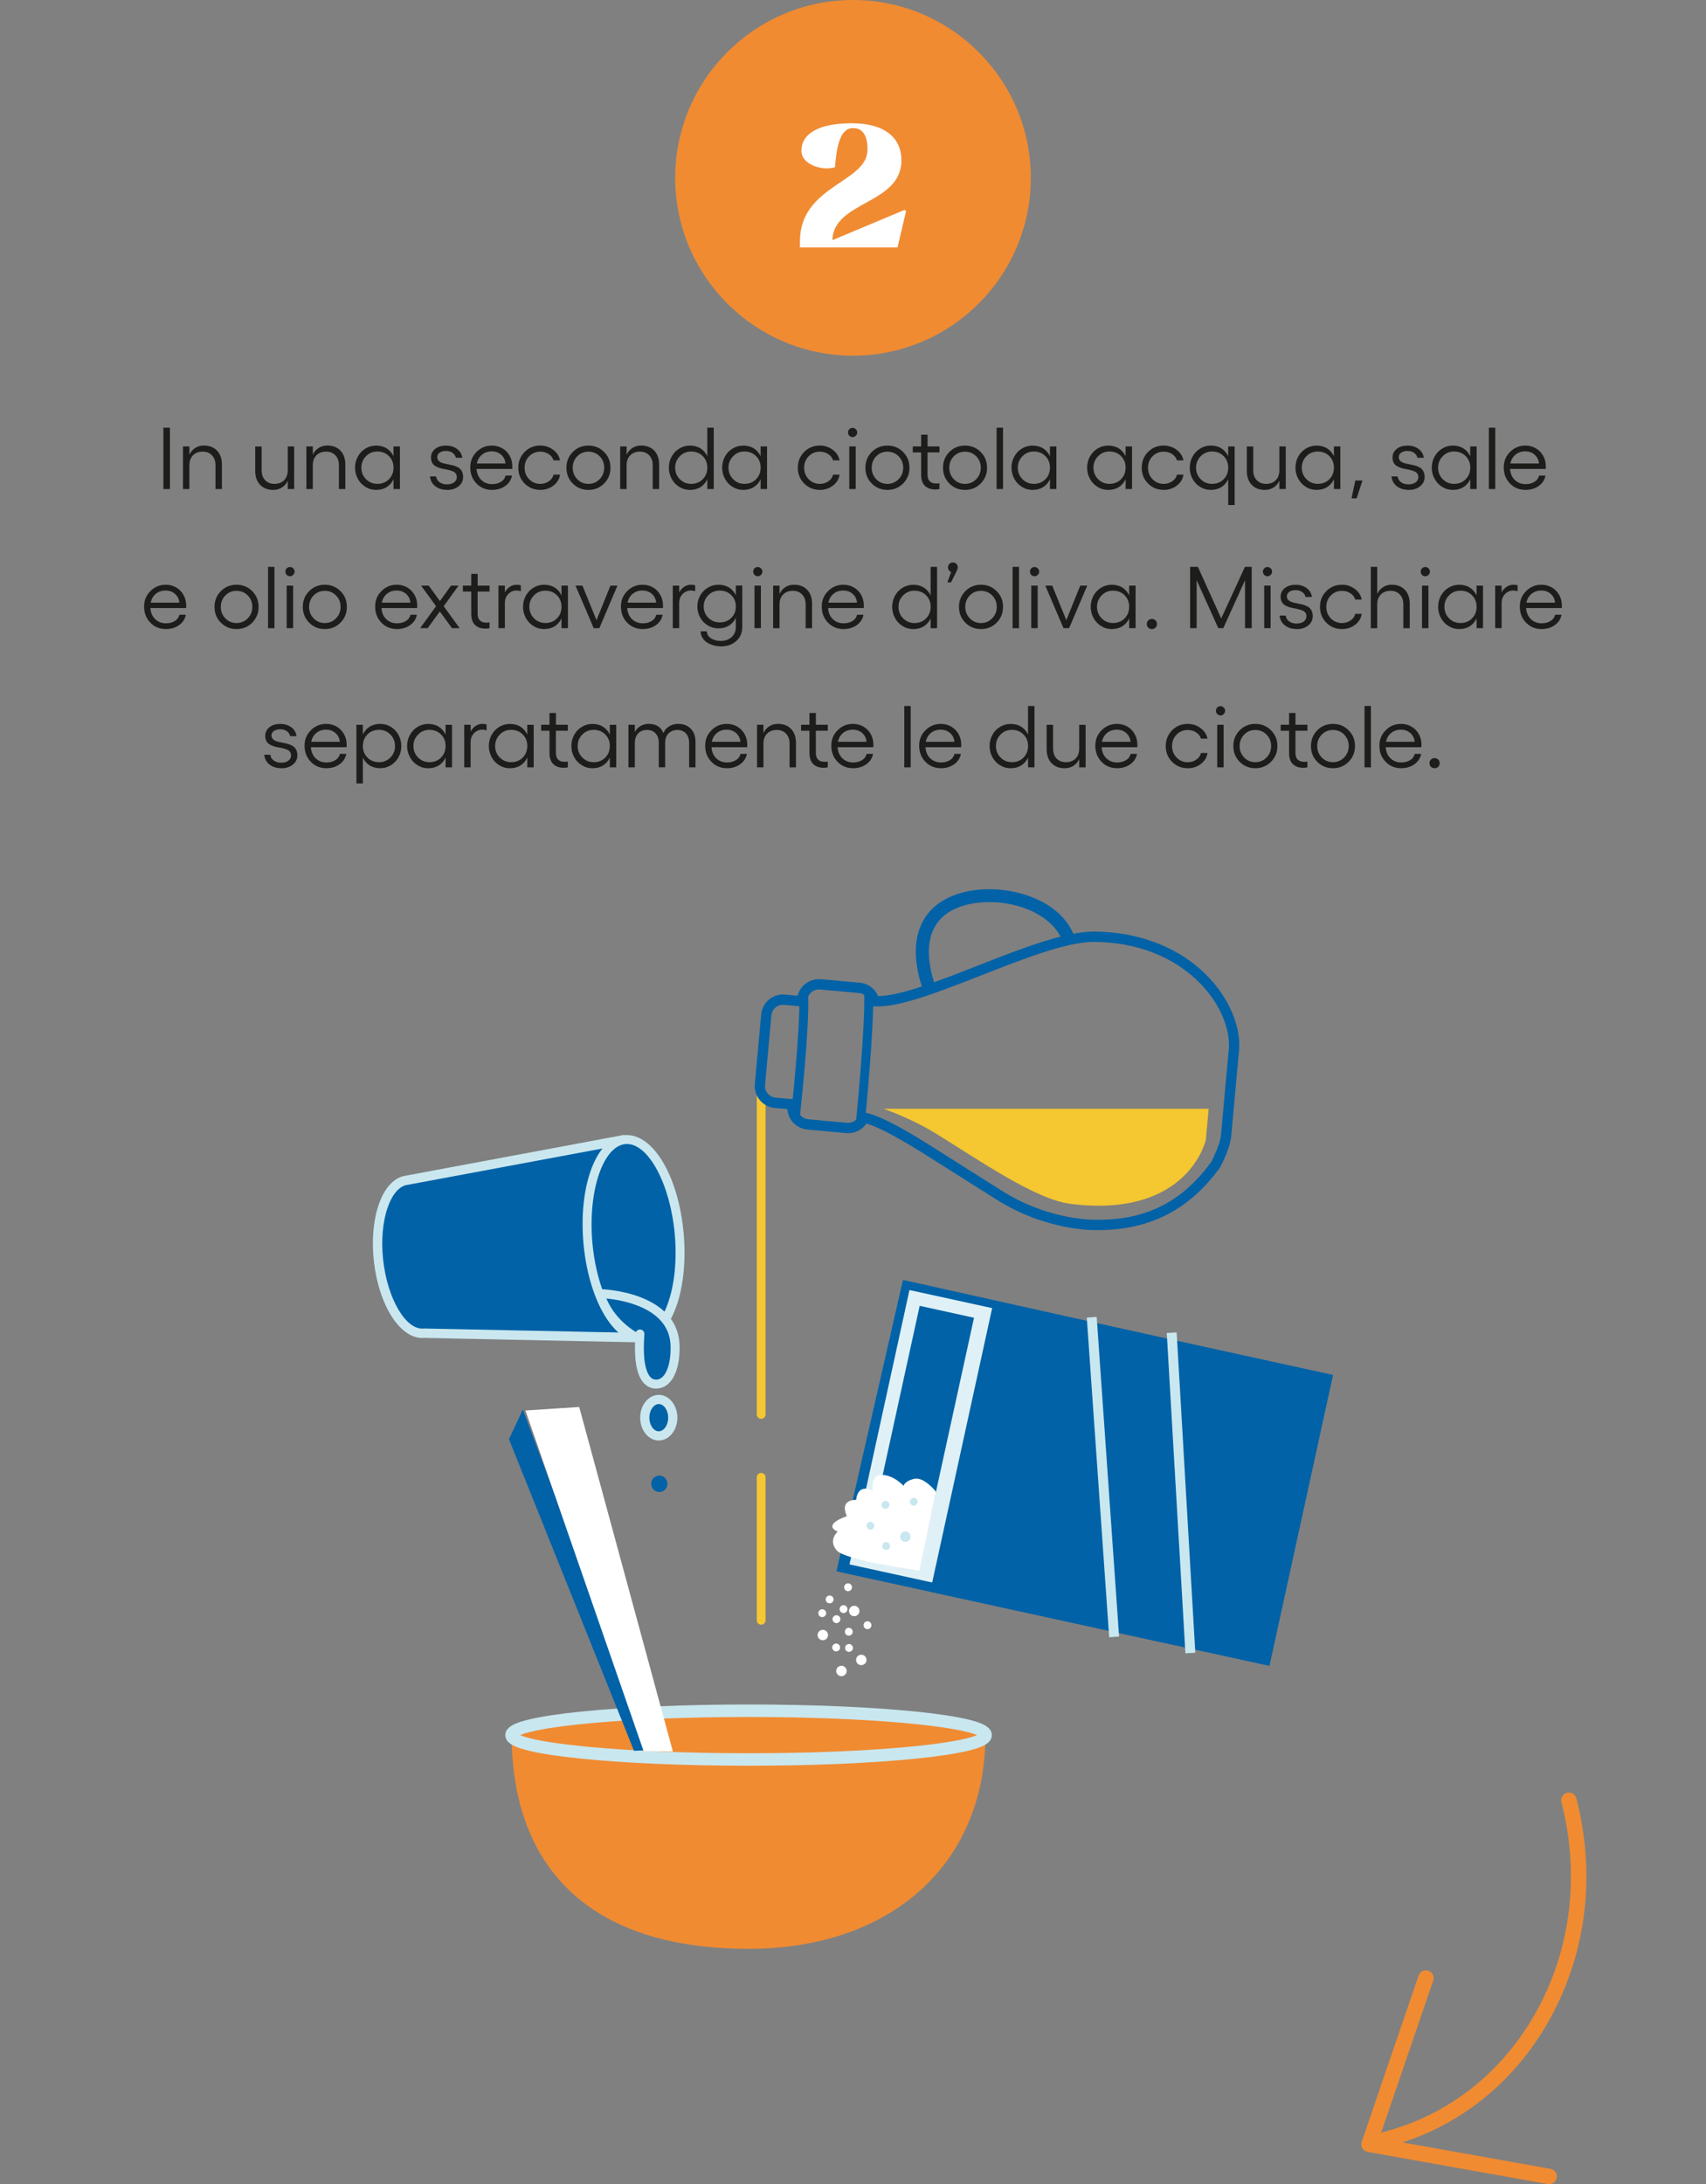 <svg xmlns="http://www.w3.org/2000/svg" xmlns:xlink="http://www.w3.org/1999/xlink" id="Livello_2" viewBox="0 0 662 847.43"><rect x="0" y="0" width="662" height="847.43" fill="#808080" stroke="none"/><defs><style>.cls-1{clip-path:url(#clippath-4);}.cls-1,.cls-2,.cls-3,.cls-4,.cls-5,.cls-6{fill:none;}.cls-2{clip-path:url(#clippath-2);}.cls-7{fill:#fff;}.cls-8{fill:#f5c730;}.cls-9{fill:#c9e7ef;}.cls-10{fill:#0162a7;}.cls-3{clip-path:url(#clippath-3);}.cls-11{fill:#f08b32;}.cls-5{clip-path:url(#clippath);}.cls-12{fill:#cae7ef;}.cls-6{clip-path:url(#clippath-1);}.cls-13{fill:#dff1f6;}.cls-14{fill:#1d1d1b;}</style><clipPath id="clippath"><rect class="cls-4" width="662" height="847.43"></rect></clipPath><clipPath id="clippath-1"><rect class="cls-4" width="662" height="847.43"></rect></clipPath><clipPath id="clippath-2"><rect class="cls-4" width="662" height="847.43"></rect></clipPath><clipPath id="clippath-3"><rect class="cls-4" width="662" height="847.43"></rect></clipPath><clipPath id="clippath-4"><rect class="cls-4" width="662" height="847.43"></rect></clipPath></defs><g id="Livello_1-2"><g class="cls-5"><path class="cls-11" d="m537.6,833.08c-1.33,0-2.55-.9-2.9-2.25-.42-1.6.55-3.24,2.15-3.66,25.53-6.6,46.77-23.52,59.82-47.63,13.08-24.19,16.36-52.71,9.22-80.31-.42-1.6.55-3.24,2.15-3.66,1.61-.42,3.24.55,3.66,2.15,7.52,29.07,4.06,59.14-9.75,84.66-13.85,25.6-36.43,43.56-63.59,50.58-.25.07-.5.1-.75.1Z"></path><path class="cls-11" d="m601.12,847.43c-.18,0-.35-.02-.53-.05l-69.88-12.47c-.86-.15-1.61-.68-2.06-1.43-.44-.75-.54-1.67-.25-2.49l22.08-64.52c.54-1.57,2.24-2.4,3.81-1.87,1.57.54,2.4,2.24,1.87,3.81l-20.95,61.21,66.44,11.86c1.63.29,2.72,1.85,2.43,3.48-.26,1.45-1.52,2.47-2.95,2.47Z"></path></g><path class="cls-14" d="m63.4,165.93h2.54v23.81h-2.54v-23.81Z"></path><path class="cls-14" d="m79.14,172.87c2.14,0,3.83.66,5.09,1.98,1.26,1.32,1.88,3.11,1.88,5.37v9.51h-2.49v-9.28c0-1.58-.46-2.85-1.37-3.8-.91-.95-2.12-1.43-3.63-1.43s-2.79.48-3.73,1.44c-.94.96-1.4,2.22-1.4,3.79v9.28h-2.49v-16.52h2.49v3.22c.53-1.13,1.28-2.01,2.26-2.63.97-.62,2.1-.94,3.39-.94Z"></path><path class="cls-14" d="m111.66,173.22h2.49v16.52h-2.49v-3.2c-.53,1.12-1.28,1.99-2.25,2.61-.97.62-2.1.93-3.4.93-2.12,0-3.82-.66-5.08-1.99s-1.89-3.11-1.89-5.35v-9.51h2.49v9.25c0,1.6.45,2.88,1.36,3.83.91.95,2.12,1.43,3.64,1.43s2.81-.48,3.74-1.43c.93-.95,1.39-2.23,1.39-3.83v-9.25Z"></path><path class="cls-14" d="m127.03,172.87c2.14,0,3.83.66,5.09,1.98,1.26,1.32,1.88,3.11,1.88,5.37v9.51h-2.49v-9.28c0-1.58-.46-2.85-1.37-3.8-.91-.95-2.12-1.43-3.63-1.43s-2.79.48-3.73,1.44c-.94.96-1.4,2.22-1.4,3.79v9.28h-2.49v-16.52h2.49v3.22c.53-1.13,1.28-2.01,2.26-2.63.97-.62,2.1-.94,3.39-.94Z"></path><path class="cls-14" d="m152.7,173.22h2.49v16.52h-2.49v-3.83c-.61,1.33-1.49,2.35-2.65,3.08-1.16.73-2.52,1.09-4.08,1.09s-2.87-.38-4.12-1.15c-1.26-.76-2.25-1.81-2.98-3.14s-1.1-2.78-1.1-4.35.37-3.02,1.1-4.33c.73-1.32,1.72-2.35,2.98-3.1,1.26-.75,2.63-1.13,4.12-1.13s2.92.36,4.08,1.09c1.16.73,2.04,1.75,2.64,3.06v-3.8Zm-6.26,14.51c1.8,0,3.3-.59,4.48-1.78,1.18-1.19,1.78-2.69,1.78-4.51s-.59-3.3-1.78-4.48c-1.18-1.18-2.68-1.78-4.48-1.78s-3.22.61-4.42,1.83c-1.2,1.22-1.8,2.7-1.8,4.43s.6,3.26,1.8,4.47c1.2,1.21,2.67,1.82,4.42,1.82Z"></path><path class="cls-14" d="m173.55,190.07c-1.86,0-3.4-.47-4.62-1.41-1.22-.94-1.91-2.21-2.08-3.82h2.37c.11.94.55,1.69,1.33,2.25.77.56,1.74.84,2.89.84s2.08-.26,2.78-.79c.7-.53,1.05-1.2,1.05-2.03,0-.55-.14-1.02-.43-1.4s-.67-.67-1.14-.85c-.47-.19-1-.36-1.6-.51-.6-.15-1.21-.28-1.84-.38s-1.25-.25-1.84-.46c-.6-.21-1.13-.46-1.6-.76-.47-.29-.85-.71-1.14-1.26s-.43-1.2-.43-1.97c0-1.36.54-2.47,1.61-3.34s2.5-1.29,4.27-1.29c1.63,0,3.03.43,4.21,1.29,1.18.86,1.86,2.01,2.05,3.44h-2.51c-.12-.77-.54-1.41-1.25-1.91s-1.57-.75-2.57-.75-1.82.22-2.45.66c-.62.44-.94,1.01-.94,1.72,0,.6.19,1.08.56,1.46.37.38.85.65,1.44.83.59.18,1.24.33,1.95.46.71.13,1.43.29,2.14.47.71.19,1.36.44,1.95.75.59.31,1.07.78,1.44,1.41.37.63.56,1.41.56,2.34,0,1.46-.58,2.66-1.75,3.61-1.17.95-2.64,1.42-4.41,1.42Z"></path><path class="cls-14" d="m198.8,180.98c0,.5-.01.81-.03.95h-13.85c.12,1.77.73,3.2,1.83,4.28,1.1,1.08,2.51,1.63,4.23,1.63,1.33,0,2.47-.3,3.43-.9.96-.6,1.55-1.41,1.77-2.42h2.49c-.32,1.67-1.2,3.02-2.62,4.03-1.43,1.02-3.14,1.53-5.13,1.53-2.4,0-4.41-.83-6.02-2.49-1.61-1.66-2.42-3.73-2.42-6.21s.81-4.39,2.44-6.03,3.61-2.47,5.96-2.47c1.47,0,2.81.35,4.02,1.04,1.21.69,2.16,1.66,2.86,2.9.7,1.24,1.05,2.63,1.05,4.17Zm-13.76-1.16h11.11c-.12-1.37-.68-2.5-1.67-3.38-.99-.88-2.22-1.32-3.69-1.32s-2.71.43-3.75,1.28c-1.04.85-1.7,1.99-1.99,3.42Z"></path><path class="cls-14" d="m209.65,190.07c-2.4,0-4.42-.83-6.07-2.48-1.64-1.65-2.46-3.69-2.46-6.12s.82-4.46,2.46-6.12c1.64-1.65,3.67-2.48,6.07-2.48,1.87,0,3.54.55,5,1.64,1.46,1.09,2.35,2.46,2.66,4.11h-2.52c-.28-.98-.9-1.8-1.86-2.43-.96-.64-2.05-.95-3.27-.95-1.72,0-3.16.6-4.33,1.79s-1.76,2.68-1.76,4.45.59,3.24,1.76,4.45c1.17,1.21,2.62,1.81,4.33,1.81,1.23,0,2.33-.33,3.31-1,.98-.66,1.58-1.52,1.82-2.57h2.52c-.25,1.73-1.12,3.14-2.58,4.25-1.47,1.11-3.16,1.66-5.07,1.66Z"></path><path class="cls-14" d="m222.26,175.36c1.64-1.65,3.67-2.48,6.07-2.48s4.43.83,6.08,2.48c1.66,1.65,2.48,3.69,2.48,6.12s-.83,4.46-2.48,6.12c-1.65,1.65-3.68,2.48-6.08,2.48s-4.42-.83-6.07-2.48c-1.64-1.65-2.46-3.69-2.46-6.12s.82-4.46,2.46-6.12Zm6.07-.12c-1.72,0-3.16.6-4.33,1.79s-1.76,2.68-1.76,4.45.59,3.24,1.76,4.45c1.17,1.21,2.62,1.81,4.33,1.81s3.17-.61,4.35-1.82,1.78-2.69,1.78-4.44-.59-3.24-1.77-4.44c-1.18-1.2-2.63-1.8-4.36-1.8Z"></path><path class="cls-14" d="m248.8,172.87c2.14,0,3.83.66,5.09,1.98,1.26,1.32,1.88,3.11,1.88,5.37v9.51h-2.49v-9.28c0-1.58-.46-2.85-1.37-3.8-.91-.95-2.12-1.43-3.63-1.43s-2.79.48-3.73,1.44c-.94.96-1.4,2.22-1.4,3.79v9.28h-2.49v-16.52h2.49v3.22c.53-1.13,1.28-2.01,2.26-2.63.97-.62,2.1-.94,3.39-.94Z"></path><path class="cls-14" d="m274.47,165.93h2.49v23.81h-2.49v-3.83c-.61,1.33-1.49,2.35-2.65,3.08-1.16.73-2.52,1.09-4.08,1.09s-2.87-.38-4.12-1.15c-1.26-.76-2.25-1.81-2.98-3.14s-1.1-2.78-1.1-4.35.37-3.02,1.1-4.33c.73-1.32,1.72-2.35,2.98-3.1,1.26-.75,2.63-1.13,4.12-1.13s2.92.36,4.08,1.09c1.16.73,2.04,1.75,2.64,3.06v-11.09Zm-6.26,21.8c1.8,0,3.3-.59,4.48-1.78,1.18-1.19,1.78-2.69,1.78-4.51s-.59-3.3-1.78-4.48c-1.18-1.18-2.68-1.78-4.48-1.78s-3.22.61-4.42,1.83c-1.2,1.22-1.8,2.7-1.8,4.43s.6,3.26,1.8,4.47c1.2,1.21,2.67,1.82,4.42,1.82Z"></path><path class="cls-14" d="m295.16,173.22h2.49v16.52h-2.49v-3.83c-.61,1.33-1.49,2.35-2.65,3.08-1.16.73-2.52,1.09-4.08,1.09s-2.87-.38-4.12-1.15c-1.26-.76-2.25-1.81-2.98-3.14s-1.1-2.78-1.1-4.35.37-3.02,1.1-4.33c.73-1.32,1.72-2.35,2.98-3.1,1.26-.75,2.63-1.13,4.12-1.13s2.92.36,4.08,1.09c1.16.73,2.04,1.75,2.64,3.06v-3.8Zm-6.26,14.51c1.8,0,3.3-.59,4.48-1.78,1.18-1.19,1.78-2.69,1.78-4.51s-.59-3.3-1.78-4.48c-1.18-1.18-2.68-1.78-4.48-1.78s-3.22.61-4.42,1.83c-1.2,1.22-1.8,2.7-1.8,4.43s.6,3.26,1.8,4.47c1.2,1.21,2.67,1.82,4.42,1.82Z"></path><path class="cls-14" d="m318.12,190.07c-2.4,0-4.42-.83-6.07-2.48-1.64-1.65-2.46-3.69-2.46-6.12s.82-4.46,2.46-6.12c1.64-1.65,3.67-2.48,6.07-2.48,1.87,0,3.54.55,5,1.64,1.46,1.09,2.35,2.46,2.66,4.11h-2.52c-.28-.98-.9-1.8-1.86-2.43-.96-.64-2.05-.95-3.27-.95-1.72,0-3.16.6-4.33,1.79s-1.76,2.68-1.76,4.45.59,3.24,1.76,4.45c1.17,1.21,2.62,1.81,4.33,1.81,1.23,0,2.33-.33,3.31-1,.98-.66,1.58-1.52,1.82-2.57h2.52c-.25,1.73-1.12,3.14-2.58,4.25-1.47,1.11-3.16,1.66-5.07,1.66Z"></path><path class="cls-14" d="m330.82,166c.48,0,.9.18,1.26.53.37.35.55.77.55,1.25s-.18.91-.55,1.27c-.37.36-.79.54-1.26.54s-.9-.18-1.25-.53c-.34-.35-.51-.78-.51-1.28s.17-.89.51-1.25c.34-.35.76-.53,1.25-.53Zm-1.26,7.22h2.49v16.52h-2.49v-16.52Z"></path><path class="cls-14" d="m338.28,175.36c1.64-1.65,3.67-2.48,6.07-2.48s4.43.83,6.08,2.48c1.66,1.65,2.48,3.69,2.48,6.12s-.83,4.46-2.48,6.12c-1.65,1.65-3.68,2.48-6.08,2.48s-4.42-.83-6.07-2.48c-1.64-1.65-2.46-3.69-2.46-6.12s.82-4.46,2.46-6.12Zm6.07-.12c-1.72,0-3.16.6-4.33,1.79s-1.76,2.68-1.76,4.45.59,3.24,1.76,4.45c1.17,1.21,2.62,1.81,4.33,1.81s3.17-.61,4.35-1.82,1.78-2.69,1.78-4.44-.59-3.24-1.77-4.44c-1.18-1.2-2.63-1.8-4.36-1.8Z"></path><path class="cls-14" d="m364.54,175.53h-4.62v8.63c0,2.29,1.16,3.44,3.47,3.44.46,0,.85-.04,1.15-.13v2.27c-.5.11-1.03.17-1.59.17-1.73,0-3.08-.48-4.05-1.44-.97-.96-1.46-2.38-1.46-4.27v-8.67h-3.25v-2.31h3.25v-4.57h2.49v4.57h4.62v2.31Z"></path><path class="cls-14" d="m368.39,175.36c1.64-1.65,3.67-2.48,6.07-2.48s4.43.83,6.08,2.48c1.66,1.65,2.48,3.69,2.48,6.12s-.83,4.46-2.48,6.12c-1.65,1.65-3.68,2.48-6.08,2.48s-4.42-.83-6.07-2.48c-1.64-1.65-2.46-3.69-2.46-6.12s.82-4.46,2.46-6.12Zm6.07-.12c-1.72,0-3.16.6-4.33,1.79s-1.76,2.68-1.76,4.45.59,3.24,1.76,4.45c1.17,1.21,2.62,1.81,4.33,1.81s3.17-.61,4.35-1.82,1.78-2.69,1.78-4.44-.59-3.24-1.77-4.44c-1.18-1.2-2.63-1.8-4.36-1.8Z"></path><path class="cls-14" d="m389.21,165.93v23.81h-2.49v-23.81h2.49Z"></path><path class="cls-14" d="m407.43,173.22h2.49v16.52h-2.49v-3.83c-.61,1.33-1.49,2.35-2.65,3.08-1.16.73-2.52,1.09-4.08,1.09s-2.87-.38-4.12-1.15c-1.26-.76-2.25-1.81-2.98-3.14s-1.1-2.78-1.1-4.35.37-3.02,1.1-4.33c.73-1.32,1.72-2.35,2.98-3.1,1.26-.75,2.63-1.13,4.12-1.13s2.92.36,4.08,1.09c1.16.73,2.04,1.75,2.64,3.06v-3.8Zm-6.26,14.51c1.8,0,3.3-.59,4.48-1.78,1.18-1.19,1.78-2.69,1.78-4.51s-.59-3.3-1.78-4.48c-1.18-1.18-2.68-1.78-4.48-1.78s-3.22.61-4.42,1.83c-1.2,1.22-1.8,2.7-1.8,4.43s.6,3.26,1.8,4.47c1.2,1.21,2.67,1.82,4.42,1.82Z"></path><path class="cls-14" d="m436.78,173.22h2.49v16.52h-2.49v-3.83c-.61,1.33-1.49,2.35-2.65,3.08-1.16.73-2.52,1.09-4.08,1.09s-2.87-.38-4.12-1.15c-1.26-.76-2.25-1.81-2.98-3.14s-1.1-2.78-1.1-4.35.37-3.02,1.1-4.33c.73-1.32,1.72-2.35,2.98-3.1,1.26-.75,2.63-1.13,4.12-1.13s2.92.36,4.08,1.09c1.16.73,2.04,1.75,2.64,3.06v-3.8Zm-6.26,14.51c1.8,0,3.3-.59,4.48-1.78,1.18-1.19,1.78-2.69,1.78-4.51s-.59-3.3-1.78-4.48c-1.18-1.18-2.68-1.78-4.48-1.78s-3.22.61-4.42,1.83c-1.2,1.22-1.8,2.7-1.8,4.43s.6,3.26,1.8,4.47c1.2,1.21,2.67,1.82,4.42,1.82Z"></path><path class="cls-14" d="m451.56,190.07c-2.4,0-4.42-.83-6.07-2.48-1.64-1.65-2.46-3.69-2.46-6.12s.82-4.46,2.46-6.12c1.64-1.65,3.67-2.48,6.07-2.48,1.87,0,3.54.55,5,1.64,1.46,1.09,2.35,2.46,2.66,4.11h-2.52c-.28-.98-.9-1.8-1.86-2.43-.96-.64-2.05-.95-3.27-.95-1.72,0-3.16.6-4.33,1.79s-1.76,2.68-1.76,4.45.59,3.24,1.76,4.45c1.17,1.21,2.62,1.81,4.33,1.81,1.23,0,2.33-.33,3.31-1,.98-.66,1.58-1.52,1.82-2.57h2.52c-.25,1.73-1.12,3.14-2.58,4.25-1.47,1.11-3.16,1.66-5.07,1.66Z"></path><path class="cls-14" d="m476.6,173.22h2.49v22.74h-2.49v-10.06c-.61,1.33-1.49,2.35-2.65,3.08-1.16.73-2.52,1.09-4.08,1.09s-2.87-.38-4.12-1.14c-1.26-.76-2.25-1.8-2.98-3.12-.73-1.32-1.1-2.77-1.1-4.34s.37-3.02,1.1-4.34c.73-1.32,1.72-2.36,2.98-3.12,1.26-.76,2.63-1.14,4.12-1.14s2.92.36,4.08,1.09c1.16.73,2.04,1.75,2.64,3.06v-3.8Zm-6.26,14.51c1.8,0,3.3-.59,4.48-1.78,1.18-1.18,1.78-2.68,1.78-4.48s-.59-3.32-1.78-4.51c-1.18-1.19-2.68-1.78-4.48-1.78s-3.22.61-4.42,1.83c-1.2,1.22-1.8,2.71-1.8,4.47s.6,3.23,1.8,4.44c1.2,1.21,2.67,1.82,4.42,1.82Z"></path><path class="cls-14" d="m496.44,173.22h2.49v16.52h-2.49v-3.2c-.53,1.12-1.28,1.99-2.25,2.61-.97.62-2.1.93-3.4.93-2.12,0-3.82-.66-5.08-1.99s-1.89-3.11-1.89-5.35v-9.51h2.49v9.25c0,1.6.45,2.88,1.36,3.83.91.95,2.12,1.43,3.64,1.43s2.81-.48,3.74-1.43c.93-.95,1.39-2.23,1.39-3.83v-9.25Z"></path><path class="cls-14" d="m517.62,173.22h2.49v16.52h-2.49v-3.83c-.61,1.33-1.49,2.35-2.65,3.08-1.16.73-2.52,1.09-4.08,1.09s-2.87-.38-4.12-1.15c-1.26-.76-2.25-1.81-2.98-3.14s-1.1-2.78-1.1-4.35.37-3.02,1.1-4.33c.73-1.32,1.72-2.35,2.98-3.1,1.26-.75,2.63-1.13,4.12-1.13s2.92.36,4.08,1.09c1.16.73,2.04,1.75,2.64,3.06v-3.8Zm-6.26,14.51c1.8,0,3.3-.59,4.48-1.78,1.18-1.19,1.78-2.69,1.78-4.51s-.59-3.3-1.78-4.48c-1.18-1.18-2.68-1.78-4.48-1.78s-3.22.61-4.42,1.83c-1.2,1.22-1.8,2.7-1.8,4.43s.6,3.26,1.8,4.47c1.2,1.21,2.67,1.82,4.42,1.82Z"></path><path class="cls-14" d="m528.7,186.44l-2.27,6.91h-1.98l1.46-6.91h2.79Z"></path><path class="cls-14" d="m546.66,190.07c-1.86,0-3.4-.47-4.62-1.41-1.22-.94-1.91-2.21-2.08-3.82h2.37c.11.94.55,1.69,1.33,2.25.77.56,1.74.84,2.89.84s2.08-.26,2.78-.79c.7-.53,1.05-1.2,1.05-2.03,0-.55-.14-1.02-.43-1.4s-.67-.67-1.14-.85c-.47-.19-1-.36-1.6-.51-.6-.15-1.21-.28-1.84-.38s-1.25-.25-1.84-.46c-.6-.21-1.13-.46-1.6-.76-.47-.29-.85-.71-1.14-1.26s-.43-1.2-.43-1.97c0-1.36.54-2.47,1.61-3.34s2.5-1.29,4.27-1.29c1.63,0,3.03.43,4.21,1.29,1.18.86,1.86,2.01,2.05,3.44h-2.51c-.12-.77-.54-1.41-1.25-1.91s-1.57-.75-2.57-.75-1.82.22-2.45.66c-.62.44-.94,1.01-.94,1.72,0,.6.19,1.08.56,1.46.37.38.85.65,1.44.83.59.18,1.24.33,1.95.46.71.13,1.43.29,2.14.47.71.19,1.36.44,1.95.75.59.31,1.07.78,1.44,1.41.37.63.56,1.41.56,2.34,0,1.46-.58,2.66-1.75,3.61-1.17.95-2.64,1.42-4.41,1.42Z"></path><path class="cls-14" d="m570.52,173.22h2.49v16.52h-2.49v-3.83c-.61,1.33-1.49,2.35-2.65,3.08-1.16.73-2.52,1.09-4.08,1.09s-2.87-.38-4.12-1.15c-1.26-.76-2.25-1.81-2.98-3.14s-1.1-2.78-1.1-4.35.37-3.02,1.1-4.33c.73-1.32,1.72-2.35,2.98-3.1,1.26-.75,2.63-1.13,4.12-1.13s2.92.36,4.08,1.09c1.16.73,2.04,1.75,2.64,3.06v-3.8Zm-6.26,14.51c1.8,0,3.3-.59,4.48-1.78,1.18-1.19,1.78-2.69,1.78-4.51s-.59-3.3-1.78-4.48c-1.18-1.18-2.68-1.78-4.48-1.78s-3.22.61-4.42,1.83c-1.2,1.22-1.8,2.7-1.8,4.43s.6,3.26,1.8,4.47c1.2,1.21,2.67,1.82,4.42,1.82Z"></path><path class="cls-14" d="m580.23,165.93v23.81h-2.49v-23.81h2.49Z"></path><path class="cls-14" d="m599.84,180.98c0,.5-.01.81-.03.95h-13.85c.12,1.77.73,3.2,1.83,4.28,1.1,1.08,2.51,1.63,4.23,1.63,1.33,0,2.47-.3,3.43-.9.96-.6,1.55-1.41,1.77-2.42h2.49c-.32,1.67-1.2,3.02-2.62,4.03-1.43,1.02-3.14,1.53-5.13,1.53-2.4,0-4.41-.83-6.02-2.49-1.61-1.66-2.42-3.73-2.42-6.21s.81-4.39,2.44-6.03,3.61-2.47,5.96-2.47c1.47,0,2.81.35,4.02,1.04,1.21.69,2.16,1.66,2.86,2.9.7,1.24,1.05,2.63,1.05,4.17Zm-13.76-1.16h11.11c-.12-1.37-.68-2.5-1.67-3.38-.99-.88-2.22-1.32-3.69-1.32s-2.71.43-3.75,1.28c-1.04.85-1.7,1.99-1.99,3.42Z"></path><path class="cls-14" d="m72.24,234.97c0,.5-.01.81-.03.95h-13.85c.12,1.77.73,3.2,1.83,4.28,1.1,1.08,2.51,1.63,4.23,1.63,1.33,0,2.47-.3,3.43-.9.96-.6,1.55-1.41,1.77-2.42h2.49c-.32,1.67-1.2,3.02-2.62,4.03-1.43,1.02-3.14,1.53-5.13,1.53-2.4,0-4.41-.83-6.02-2.49s-2.42-3.73-2.42-6.21.81-4.39,2.44-6.03,3.61-2.47,5.96-2.47c1.47,0,2.81.35,4.02,1.04,1.21.69,2.16,1.66,2.86,2.9.7,1.24,1.05,2.63,1.05,4.17Zm-13.76-1.16h11.11c-.12-1.37-.68-2.5-1.67-3.38-.99-.88-2.22-1.32-3.69-1.32s-2.71.43-3.75,1.28c-1.04.85-1.7,1.99-1.99,3.42Z"></path><path class="cls-14" d="m85.71,229.35c1.64-1.65,3.67-2.48,6.07-2.48s4.43.83,6.08,2.48c1.65,1.65,2.48,3.69,2.48,6.12s-.83,4.46-2.48,6.12-3.68,2.48-6.08,2.48-4.42-.83-6.07-2.48c-1.64-1.65-2.47-3.69-2.47-6.12s.82-4.46,2.47-6.12Zm6.07-.12c-1.72,0-3.16.6-4.33,1.79-1.17,1.2-1.76,2.68-1.76,4.45s.59,3.24,1.76,4.45c1.17,1.21,2.62,1.81,4.33,1.81s3.17-.61,4.35-1.82c1.18-1.21,1.78-2.69,1.78-4.44s-.59-3.24-1.77-4.44c-1.18-1.2-2.63-1.8-4.36-1.8Z"></path><path class="cls-14" d="m106.5,219.93v23.81h-2.49v-23.81h2.49Z"></path><path class="cls-14" d="m112.51,219.99c.48,0,.9.18,1.26.53.37.35.55.77.55,1.25s-.18.91-.55,1.27c-.37.36-.79.54-1.26.54s-.9-.18-1.25-.53c-.34-.35-.51-.78-.51-1.28s.17-.89.51-1.25c.34-.35.76-.53,1.25-.53Zm-1.26,7.22h2.49v16.52h-2.49v-16.52Z"></path><path class="cls-14" d="m119.97,229.35c1.64-1.65,3.67-2.48,6.07-2.48s4.43.83,6.08,2.48c1.66,1.65,2.48,3.69,2.48,6.12s-.83,4.46-2.48,6.12c-1.65,1.65-3.68,2.48-6.08,2.48s-4.42-.83-6.07-2.48c-1.64-1.65-2.47-3.69-2.47-6.12s.82-4.46,2.47-6.12Zm6.07-.12c-1.72,0-3.16.6-4.33,1.79-1.17,1.2-1.76,2.68-1.76,4.45s.59,3.24,1.76,4.45c1.17,1.21,2.62,1.81,4.33,1.81s3.17-.61,4.35-1.82,1.78-2.69,1.78-4.44-.59-3.24-1.77-4.44c-1.18-1.2-2.63-1.8-4.36-1.8Z"></path><path class="cls-14" d="m161.9,234.97c0,.5-.01.81-.03.95h-13.85c.12,1.77.73,3.2,1.83,4.28,1.1,1.08,2.51,1.63,4.23,1.63,1.33,0,2.47-.3,3.43-.9.96-.6,1.55-1.41,1.77-2.42h2.49c-.32,1.67-1.2,3.02-2.62,4.03-1.43,1.02-3.14,1.53-5.13,1.53-2.4,0-4.41-.83-6.02-2.49-1.61-1.66-2.42-3.73-2.42-6.21s.81-4.39,2.44-6.03,3.61-2.47,5.96-2.47c1.47,0,2.81.35,4.02,1.04,1.21.69,2.16,1.66,2.86,2.9.7,1.24,1.05,2.63,1.05,4.17Zm-13.76-1.16h11.11c-.12-1.37-.68-2.5-1.67-3.38-.99-.88-2.22-1.32-3.69-1.32s-2.71.43-3.75,1.28c-1.04.85-1.7,1.99-1.99,3.42Z"></path><path class="cls-14" d="m178.36,243.73h-2.96l-4.73-6.49-4.73,6.49h-2.92l6.19-8.53-5.81-7.99h2.96l4.35,5.98,4.32-5.98h2.92l-5.78,7.99,6.19,8.53Z"></path><path class="cls-14" d="m189.96,229.52h-4.62v8.63c0,2.29,1.16,3.44,3.47,3.44.46,0,.85-.04,1.15-.13v2.27c-.5.11-1.03.17-1.59.17-1.73,0-3.08-.48-4.05-1.44-.97-.96-1.46-2.38-1.46-4.27v-8.67h-3.25v-2.31h3.25v-4.57h2.49v4.57h4.62v2.31Z"></path><path class="cls-14" d="m200.56,226.87c.43,0,.95.07,1.54.2v2.32c-.54-.19-1.08-.28-1.61-.28-1.29,0-2.38.46-3.26,1.37-.88.91-1.32,2.07-1.32,3.46v9.79h-2.49v-16.52h2.49v2.64c.49-.93,1.13-1.66,1.94-2.19s1.71-.8,2.71-.8Z"></path><path class="cls-14" d="m217.89,227.21h2.49v16.52h-2.49v-3.83c-.61,1.33-1.49,2.35-2.65,3.08-1.16.73-2.52,1.09-4.08,1.09s-2.87-.38-4.12-1.15c-1.26-.76-2.25-1.81-2.98-3.14s-1.1-2.78-1.1-4.35.37-3.02,1.1-4.33c.73-1.32,1.72-2.35,2.98-3.1,1.26-.75,2.63-1.13,4.12-1.13s2.92.36,4.08,1.09c1.16.73,2.04,1.75,2.64,3.06v-3.8Zm-6.26,14.51c1.8,0,3.3-.59,4.48-1.78,1.18-1.19,1.78-2.69,1.78-4.51s-.59-3.3-1.78-4.48c-1.18-1.18-2.68-1.78-4.48-1.78s-3.22.61-4.42,1.83c-1.2,1.22-1.8,2.7-1.8,4.43s.6,3.26,1.8,4.47c1.2,1.21,2.67,1.82,4.42,1.82Z"></path><path class="cls-14" d="m239.6,227.21l-7.04,16.52h-2.17l-7.07-16.52h2.69l5.46,13.4,5.41-13.4h2.72Z"></path><path class="cls-14" d="m257.27,234.97c0,.5-.01.81-.03.95h-13.85c.12,1.77.73,3.2,1.83,4.28,1.1,1.08,2.51,1.63,4.23,1.63,1.33,0,2.47-.3,3.43-.9.96-.6,1.55-1.41,1.77-2.42h2.49c-.32,1.67-1.2,3.02-2.62,4.03-1.43,1.02-3.14,1.53-5.13,1.53-2.4,0-4.41-.83-6.02-2.49-1.61-1.66-2.42-3.73-2.42-6.21s.81-4.39,2.44-6.03,3.61-2.47,5.96-2.47c1.47,0,2.81.35,4.02,1.04,1.21.69,2.16,1.66,2.86,2.9.7,1.24,1.05,2.63,1.05,4.17Zm-13.76-1.16h11.11c-.12-1.37-.68-2.5-1.67-3.38-.99-.88-2.22-1.32-3.69-1.32s-2.71.43-3.75,1.28c-1.04.85-1.7,1.99-1.99,3.42Z"></path><path class="cls-14" d="m268.21,226.87c.43,0,.95.07,1.54.2v2.32c-.54-.19-1.08-.28-1.61-.28-1.29,0-2.38.46-3.26,1.37-.88.91-1.32,2.07-1.32,3.46v9.79h-2.49v-16.52h2.49v2.64c.49-.93,1.13-1.66,1.94-2.19s1.71-.8,2.71-.8Z"></path><path class="cls-14" d="m285.54,227.18h2.49v16.04c0,2.27-.77,4.09-2.31,5.48-1.54,1.38-3.51,2.08-5.93,2.08-.95,0-1.88-.12-2.77-.36-.9-.24-1.73-.58-2.5-1.04-.77-.45-1.39-1.07-1.88-1.83-.48-.77-.74-1.64-.77-2.61h2.41c.03,1.13.57,2.03,1.61,2.71s2.32,1.02,3.83,1.02c1.68,0,3.07-.5,4.17-1.49,1.1-.99,1.64-2.28,1.64-3.86v-3.64c-.61,1.31-1.49,2.32-2.65,3.04-1.16.72-2.52,1.08-4.08,1.08s-2.87-.38-4.12-1.13c-1.26-.75-2.25-1.78-2.98-3.09-.73-1.31-1.1-2.73-1.1-4.28s.37-2.96,1.1-4.25,1.72-2.32,2.98-3.06c1.26-.75,2.63-1.12,4.12-1.12s2.92.36,4.08,1.07c1.16.71,2.04,1.72,2.65,3.01v-3.77Zm-6.26,14.31c1.8,0,3.3-.58,4.48-1.75,1.18-1.17,1.78-2.65,1.78-4.44s-.59-3.24-1.78-4.41c-1.18-1.17-2.68-1.75-4.48-1.75s-3.22.6-4.42,1.78c-1.2,1.19-1.8,2.65-1.8,4.37s.6,3.2,1.8,4.4c1.2,1.2,2.67,1.79,4.42,1.79Z"></path><path class="cls-14" d="m294.03,219.99c.48,0,.9.18,1.26.53.37.35.55.77.55,1.25s-.18.91-.55,1.27c-.37.36-.79.54-1.26.54s-.9-.18-1.25-.53c-.34-.35-.51-.78-.51-1.28s.17-.89.51-1.25c.34-.35.76-.53,1.25-.53Zm-1.26,7.22h2.49v16.52h-2.49v-16.52Z"></path><path class="cls-14" d="m308.14,226.87c2.14,0,3.83.66,5.09,1.98,1.26,1.32,1.88,3.11,1.88,5.37v9.51h-2.49v-9.28c0-1.58-.46-2.85-1.37-3.8-.91-.95-2.12-1.43-3.63-1.43s-2.79.48-3.73,1.44c-.94.96-1.4,2.22-1.4,3.79v9.28h-2.49v-16.52h2.49v3.22c.53-1.13,1.28-2.01,2.26-2.63.97-.62,2.1-.94,3.39-.94Z"></path><path class="cls-14" d="m335.2,234.97c0,.5-.01.81-.03.95h-13.85c.12,1.77.73,3.2,1.83,4.28,1.1,1.08,2.51,1.63,4.23,1.63,1.33,0,2.47-.3,3.43-.9.96-.6,1.55-1.41,1.77-2.42h2.49c-.32,1.67-1.2,3.02-2.62,4.03-1.43,1.02-3.14,1.53-5.13,1.53-2.4,0-4.41-.83-6.02-2.49-1.61-1.66-2.42-3.73-2.42-6.21s.81-4.39,2.44-6.03,3.61-2.47,5.96-2.47c1.47,0,2.81.35,4.02,1.04,1.21.69,2.16,1.66,2.86,2.9.7,1.24,1.05,2.63,1.05,4.17Zm-13.76-1.16h11.11c-.12-1.37-.68-2.5-1.67-3.38-.99-.88-2.22-1.32-3.69-1.32s-2.71.43-3.75,1.28c-1.04.85-1.7,1.99-1.99,3.42Z"></path><path class="cls-14" d="m361.13,219.93h2.49v23.81h-2.49v-3.83c-.61,1.33-1.49,2.35-2.65,3.08-1.16.73-2.52,1.09-4.08,1.09s-2.87-.38-4.12-1.15c-1.26-.76-2.25-1.81-2.98-3.14s-1.1-2.78-1.1-4.35.37-3.02,1.1-4.33c.73-1.32,1.72-2.35,2.98-3.1,1.26-.75,2.63-1.13,4.12-1.13s2.92.36,4.08,1.09c1.16.73,2.04,1.75,2.64,3.06v-11.09Zm-6.26,21.8c1.8,0,3.3-.59,4.48-1.78,1.18-1.19,1.78-2.69,1.78-4.51s-.59-3.3-1.78-4.48c-1.18-1.18-2.68-1.78-4.48-1.78s-3.22.61-4.42,1.83c-1.2,1.22-1.8,2.7-1.8,4.43s.6,3.26,1.8,4.47c1.2,1.21,2.67,1.82,4.42,1.82Z"></path><path class="cls-14" d="m371.66,220.14c0,.32-.16.83-.48,1.53l-2.14,4.28h-1.43l1.49-4.02c-.38-.13-.68-.36-.9-.68-.23-.32-.34-.69-.34-1.11,0-.54.18-1,.55-1.36s.81-.55,1.34-.55,1,.18,1.36.55.55.82.55,1.36Z"></path><path class="cls-14" d="m374.59,229.35c1.64-1.65,3.67-2.48,6.07-2.48s4.43.83,6.08,2.48c1.66,1.65,2.48,3.69,2.48,6.12s-.83,4.46-2.48,6.12c-1.65,1.65-3.68,2.48-6.08,2.48s-4.42-.83-6.07-2.48c-1.64-1.65-2.46-3.69-2.46-6.12s.82-4.46,2.46-6.12Zm6.07-.12c-1.72,0-3.16.6-4.33,1.79s-1.76,2.68-1.76,4.45.59,3.24,1.76,4.45c1.17,1.21,2.62,1.81,4.33,1.81s3.17-.61,4.35-1.82,1.78-2.69,1.78-4.44-.59-3.24-1.77-4.44c-1.18-1.2-2.63-1.8-4.36-1.8Z"></path><path class="cls-14" d="m395.42,219.93v23.81h-2.49v-23.81h2.49Z"></path><path class="cls-14" d="m401.43,219.99c.48,0,.9.18,1.26.53.37.35.55.77.55,1.25s-.18.91-.55,1.27c-.37.36-.79.54-1.26.54s-.9-.18-1.25-.53c-.34-.35-.51-.78-.51-1.28s.17-.89.51-1.25c.34-.35.76-.53,1.25-.53Zm-1.26,7.22h2.49v16.52h-2.49v-16.52Z"></path><path class="cls-14" d="m421.9,227.21l-7.04,16.52h-2.17l-7.07-16.52h2.69l5.46,13.4,5.41-13.4h2.72Z"></path><path class="cls-14" d="m438.17,227.21h2.49v16.52h-2.49v-3.83c-.61,1.33-1.49,2.35-2.65,3.08-1.16.73-2.52,1.09-4.08,1.09s-2.87-.38-4.12-1.15c-1.26-.76-2.25-1.81-2.98-3.14s-1.1-2.78-1.1-4.35.37-3.02,1.1-4.33c.73-1.32,1.72-2.35,2.98-3.1,1.26-.75,2.63-1.13,4.12-1.13s2.92.36,4.08,1.09c1.16.73,2.04,1.75,2.64,3.06v-3.8Zm-6.26,14.51c1.8,0,3.3-.59,4.48-1.78,1.18-1.19,1.78-2.69,1.78-4.51s-.59-3.3-1.78-4.48c-1.18-1.18-2.68-1.78-4.48-1.78s-3.22.61-4.42,1.83c-1.2,1.22-1.8,2.7-1.8,4.43s.6,3.26,1.8,4.47c1.2,1.21,2.67,1.82,4.42,1.82Z"></path><path class="cls-14" d="m446.97,244.07c-.56,0-1.04-.19-1.41-.56s-.56-.84-.56-1.4.19-1.02.56-1.4.85-.57,1.41-.57,1.05.19,1.43.57.56.85.56,1.4-.19,1.03-.56,1.4-.85.56-1.43.56Z"></path><path class="cls-14" d="m461.81,243.73v-23.81h3.02l9.05,20.04,9.21-20.04h2.62v23.81h-2.59v-18.63l-8.43,18.63h-1.94l-8.4-18.63v18.63h-2.54Z"></path><path class="cls-14" d="m491.82,219.99c.48,0,.9.18,1.26.53.37.35.55.77.55,1.25s-.18.91-.55,1.27c-.37.36-.79.54-1.26.54s-.9-.18-1.25-.53c-.34-.35-.51-.78-.51-1.28s.17-.89.51-1.25c.34-.35.76-.53,1.25-.53Zm-1.26,7.22h2.49v16.52h-2.49v-16.52Z"></path><path class="cls-14" d="m503.24,244.07c-1.86,0-3.4-.47-4.62-1.41-1.22-.94-1.91-2.21-2.08-3.82h2.37c.11.94.55,1.69,1.33,2.25.77.56,1.74.84,2.89.84s2.08-.26,2.78-.79c.7-.53,1.05-1.2,1.05-2.03,0-.55-.14-1.02-.43-1.4s-.67-.67-1.14-.85c-.47-.19-1-.36-1.6-.51-.6-.15-1.21-.28-1.84-.38s-1.25-.25-1.84-.46c-.6-.21-1.13-.46-1.6-.76-.47-.29-.85-.71-1.14-1.26s-.43-1.2-.43-1.97c0-1.36.54-2.47,1.61-3.34s2.5-1.29,4.27-1.29c1.63,0,3.03.43,4.21,1.29,1.18.86,1.86,2.01,2.05,3.44h-2.51c-.12-.77-.54-1.41-1.25-1.91s-1.57-.75-2.57-.75-1.82.22-2.45.66c-.62.44-.94,1.01-.94,1.72,0,.6.19,1.08.56,1.46.37.38.85.65,1.44.83.59.18,1.24.33,1.95.46.71.13,1.43.29,2.14.47.71.19,1.36.44,1.95.75.59.31,1.07.78,1.44,1.41.37.63.56,1.41.56,2.34,0,1.46-.58,2.66-1.75,3.61-1.17.95-2.64,1.42-4.41,1.42Z"></path><path class="cls-14" d="m520.74,244.07c-2.4,0-4.42-.83-6.07-2.48-1.64-1.65-2.46-3.69-2.46-6.12s.82-4.46,2.46-6.12c1.64-1.65,3.67-2.48,6.07-2.48,1.87,0,3.54.55,5,1.64,1.46,1.09,2.35,2.46,2.66,4.11h-2.52c-.28-.98-.9-1.8-1.86-2.43-.96-.64-2.05-.95-3.27-.95-1.72,0-3.16.6-4.33,1.79s-1.76,2.68-1.76,4.45.59,3.24,1.76,4.45c1.17,1.21,2.62,1.81,4.33,1.81,1.23,0,2.33-.33,3.31-1,.98-.66,1.58-1.52,1.82-2.57h2.52c-.25,1.73-1.12,3.14-2.58,4.25-1.47,1.11-3.16,1.66-5.07,1.66Z"></path><path class="cls-14" d="m540.07,226.87c2.14,0,3.83.66,5.09,1.98,1.26,1.32,1.88,3.11,1.88,5.37v9.51h-2.49v-9.28c0-1.58-.46-2.85-1.37-3.8-.91-.95-2.12-1.43-3.63-1.43s-2.79.48-3.73,1.44c-.94.96-1.4,2.22-1.4,3.79v9.28h-2.49v-23.81h2.49v10.51c.53-1.13,1.28-2.01,2.26-2.63.97-.62,2.1-.94,3.39-.94Z"></path><path class="cls-14" d="m553.06,219.99c.48,0,.9.18,1.26.53.37.35.55.77.55,1.25s-.18.91-.55,1.27c-.37.36-.79.54-1.26.54s-.9-.18-1.25-.53c-.34-.35-.51-.78-.51-1.28s.17-.89.51-1.25c.34-.35.76-.53,1.25-.53Zm-1.26,7.22h2.49v16.52h-2.49v-16.52Z"></path><path class="cls-14" d="m572.98,227.21h2.49v16.52h-2.49v-3.83c-.61,1.33-1.49,2.35-2.65,3.08-1.16.73-2.52,1.09-4.08,1.09s-2.87-.38-4.12-1.15c-1.26-.76-2.25-1.81-2.98-3.14s-1.1-2.78-1.1-4.35.37-3.02,1.1-4.33c.73-1.32,1.72-2.35,2.98-3.1,1.26-.75,2.63-1.13,4.12-1.13s2.92.36,4.08,1.09c1.16.73,2.04,1.75,2.64,3.06v-3.8Zm-6.26,14.51c1.8,0,3.3-.59,4.48-1.78,1.18-1.19,1.78-2.69,1.78-4.51s-.59-3.3-1.78-4.48c-1.18-1.18-2.68-1.78-4.48-1.78s-3.22.61-4.42,1.83c-1.2,1.22-1.8,2.7-1.8,4.43s.6,3.26,1.8,4.47c1.2,1.21,2.67,1.82,4.42,1.82Z"></path><path class="cls-14" d="m587.34,226.87c.43,0,.95.07,1.54.2v2.32c-.54-.19-1.08-.28-1.61-.28-1.29,0-2.38.46-3.26,1.37-.88.91-1.32,2.07-1.32,3.46v9.79h-2.49v-16.52h2.49v2.64c.49-.93,1.13-1.66,1.94-2.19s1.71-.8,2.71-.8Z"></path><path class="cls-14" d="m606.07,234.97c0,.5-.01.81-.03.95h-13.85c.12,1.77.73,3.2,1.83,4.28,1.1,1.08,2.51,1.63,4.23,1.63,1.33,0,2.47-.3,3.43-.9.96-.6,1.55-1.41,1.77-2.42h2.49c-.32,1.67-1.2,3.02-2.62,4.03-1.43,1.02-3.14,1.53-5.13,1.53-2.4,0-4.41-.83-6.02-2.49-1.61-1.66-2.42-3.73-2.42-6.21s.81-4.39,2.44-6.03,3.61-2.47,5.96-2.47c1.47,0,2.81.35,4.02,1.04,1.21.69,2.16,1.66,2.86,2.9.7,1.24,1.05,2.63,1.05,4.17Zm-13.76-1.16h11.11c-.12-1.37-.68-2.5-1.67-3.38-.99-.88-2.22-1.32-3.69-1.32s-2.71.43-3.75,1.28c-1.04.85-1.7,1.99-1.99,3.42Z"></path><path class="cls-14" d="m109.23,298.06c-1.86,0-3.4-.47-4.62-1.41-1.22-.94-1.91-2.21-2.08-3.82h2.37c.11.94.55,1.69,1.33,2.25.77.56,1.74.84,2.89.84s2.08-.26,2.78-.79c.7-.53,1.05-1.2,1.05-2.03,0-.55-.14-1.02-.43-1.4-.29-.38-.67-.67-1.14-.85-.47-.19-1-.36-1.6-.51-.6-.15-1.21-.28-1.84-.38s-1.25-.25-1.84-.46c-.6-.21-1.13-.46-1.6-.76-.47-.29-.85-.71-1.14-1.26-.29-.55-.43-1.2-.43-1.97,0-1.36.54-2.47,1.61-3.34,1.07-.86,2.5-1.29,4.27-1.29,1.63,0,3.03.43,4.21,1.29,1.18.86,1.86,2.01,2.05,3.44h-2.51c-.12-.77-.54-1.41-1.25-1.91-.71-.5-1.57-.75-2.57-.75s-1.82.22-2.45.66c-.63.44-.94,1.01-.94,1.72,0,.6.19,1.08.56,1.46.37.38.85.65,1.44.83.59.18,1.24.33,1.95.46.71.13,1.43.29,2.14.47.71.19,1.36.44,1.95.75.59.31,1.06.78,1.44,1.41.37.63.56,1.41.56,2.34,0,1.46-.58,2.66-1.75,3.61-1.17.95-2.64,1.42-4.41,1.42Z"></path><path class="cls-14" d="m134.51,288.96c0,.5-.01.81-.03.95h-13.85c.12,1.77.73,3.2,1.83,4.28,1.1,1.08,2.51,1.63,4.23,1.63,1.33,0,2.47-.3,3.43-.9.96-.6,1.55-1.41,1.77-2.42h2.49c-.32,1.67-1.2,3.02-2.62,4.03-1.43,1.02-3.14,1.53-5.13,1.53-2.4,0-4.41-.83-6.02-2.49s-2.42-3.73-2.42-6.21.81-4.39,2.44-6.03,3.61-2.47,5.96-2.47c1.47,0,2.81.35,4.02,1.04,1.21.69,2.16,1.66,2.86,2.9.7,1.24,1.05,2.63,1.05,4.17Zm-13.76-1.16h11.11c-.12-1.37-.68-2.5-1.67-3.38-.99-.88-2.22-1.32-3.69-1.32s-2.71.43-3.75,1.28c-1.04.85-1.7,1.99-1.99,3.42Z"></path><path class="cls-14" d="m147.53,280.86c1.49,0,2.87.38,4.12,1.14,1.26.76,2.25,1.8,2.98,3.12.73,1.32,1.1,2.77,1.1,4.34s-.37,3.02-1.1,4.34c-.73,1.32-1.72,2.36-2.98,3.12-1.26.76-2.63,1.14-4.12,1.14s-2.92-.36-4.08-1.09c-1.16-.72-2.04-1.75-2.65-3.08v10.06h-2.49v-22.74h2.49v3.8c.6-1.32,1.48-2.34,2.64-3.06,1.16-.72,2.52-1.09,4.08-1.09Zm-.46,14.86c1.75,0,3.22-.6,4.42-1.81,1.2-1.21,1.79-2.69,1.79-4.45s-.6-3.25-1.79-4.47c-1.2-1.22-2.67-1.83-4.42-1.83s-3.3.6-4.48,1.78c-1.18,1.19-1.78,2.69-1.78,4.51s.59,3.3,1.78,4.48c1.18,1.18,2.68,1.78,4.48,1.78Z"></path><path class="cls-14" d="m172.91,281.21h2.49v16.52h-2.49v-3.83c-.61,1.33-1.49,2.35-2.65,3.08-1.16.73-2.52,1.09-4.08,1.09s-2.87-.38-4.12-1.15c-1.26-.76-2.25-1.81-2.98-3.14s-1.1-2.78-1.1-4.35.37-3.02,1.1-4.33c.73-1.32,1.72-2.35,2.98-3.1,1.26-.75,2.63-1.13,4.12-1.13s2.92.36,4.08,1.09c1.16.73,2.04,1.75,2.64,3.06v-3.8Zm-6.26,14.51c1.8,0,3.3-.59,4.48-1.78,1.18-1.19,1.78-2.69,1.78-4.51s-.59-3.3-1.78-4.48c-1.18-1.18-2.68-1.78-4.48-1.78s-3.22.61-4.42,1.83c-1.2,1.22-1.8,2.7-1.8,4.43s.6,3.26,1.8,4.47c1.2,1.21,2.67,1.82,4.42,1.82Z"></path><path class="cls-14" d="m187.28,280.86c.43,0,.95.07,1.54.2v2.32c-.54-.19-1.08-.28-1.61-.28-1.29,0-2.38.46-3.26,1.37-.88.91-1.32,2.07-1.32,3.46v9.79h-2.49v-16.52h2.49v2.64c.49-.93,1.13-1.66,1.94-2.19s1.71-.8,2.71-.8Z"></path><path class="cls-14" d="m204.61,281.21h2.49v16.52h-2.49v-3.83c-.61,1.33-1.49,2.35-2.65,3.08-1.16.73-2.52,1.09-4.08,1.09s-2.87-.38-4.12-1.15c-1.26-.76-2.25-1.81-2.98-3.14s-1.1-2.78-1.1-4.35.37-3.02,1.1-4.33c.73-1.32,1.72-2.35,2.98-3.1,1.26-.75,2.63-1.13,4.12-1.13s2.92.36,4.08,1.09c1.16.73,2.04,1.75,2.64,3.06v-3.8Zm-6.26,14.51c1.8,0,3.3-.59,4.48-1.78,1.18-1.19,1.78-2.69,1.78-4.51s-.59-3.3-1.78-4.48c-1.18-1.18-2.68-1.78-4.48-1.78s-3.22.61-4.42,1.83c-1.2,1.22-1.8,2.7-1.8,4.43s.6,3.26,1.8,4.47c1.2,1.21,2.67,1.82,4.42,1.82Z"></path><path class="cls-14" d="m220.33,283.51h-4.62v8.63c0,2.29,1.16,3.44,3.47,3.44.46,0,.85-.04,1.15-.13v2.27c-.5.11-1.03.17-1.59.17-1.73,0-3.08-.48-4.05-1.44-.97-.96-1.46-2.38-1.46-4.27v-8.67h-3.25v-2.31h3.25v-4.57h2.49v4.57h4.62v2.31Z"></path><path class="cls-14" d="m236.64,281.21h2.49v16.52h-2.49v-3.83c-.61,1.33-1.49,2.35-2.65,3.08-1.16.73-2.52,1.09-4.08,1.09s-2.87-.38-4.12-1.15c-1.26-.76-2.25-1.81-2.98-3.14s-1.1-2.78-1.1-4.35.37-3.02,1.1-4.33c.73-1.32,1.72-2.35,2.98-3.1,1.26-.75,2.63-1.13,4.12-1.13s2.92.36,4.08,1.09c1.16.73,2.04,1.75,2.64,3.06v-3.8Zm-6.26,14.51c1.8,0,3.3-.59,4.48-1.78,1.18-1.19,1.78-2.69,1.78-4.51s-.59-3.3-1.78-4.48c-1.18-1.18-2.68-1.78-4.48-1.78s-3.22.61-4.42,1.83c-1.2,1.22-1.8,2.7-1.8,4.43s.6,3.26,1.8,4.47c1.2,1.21,2.67,1.82,4.42,1.82Z"></path><path class="cls-14" d="m263.15,280.86c2.06,0,3.69.62,4.91,1.87,1.21,1.25,1.82,2.95,1.82,5.1v9.89h-2.47v-9.45c0-1.58-.41-2.82-1.24-3.72-.82-.9-1.96-1.34-3.39-1.34-.59,0-1.15.09-1.68.28-.53.19-1.03.48-1.49.86-.46.39-.83.92-1.1,1.59-.27.68-.41,1.45-.41,2.32v9.45h-2.47v-9.45c0-1.58-.41-2.82-1.24-3.72-.83-.9-1.96-1.34-3.4-1.34-.58,0-1.13.09-1.65.27-.53.18-1.02.46-1.48.85-.46.38-.83.91-1.1,1.59-.28.68-.42,1.46-.42,2.36v9.45h-2.49v-16.52h2.49v2.86c.54-1.08,1.3-1.89,2.27-2.42.97-.53,2.01-.79,3.12-.79,2.84,0,4.74,1.19,5.69,3.57.46-1.13,1.22-2.01,2.26-2.63,1.04-.62,2.19-.94,3.45-.94Z"></path><path class="cls-14" d="m289.96,288.96c0,.5-.01.81-.03.95h-13.85c.12,1.77.73,3.2,1.83,4.28,1.1,1.08,2.51,1.63,4.23,1.63,1.33,0,2.47-.3,3.43-.9.96-.6,1.55-1.41,1.77-2.42h2.49c-.32,1.67-1.2,3.02-2.62,4.03-1.43,1.02-3.14,1.53-5.13,1.53-2.4,0-4.41-.83-6.02-2.49-1.61-1.66-2.42-3.73-2.42-6.21s.81-4.39,2.44-6.03,3.61-2.47,5.96-2.47c1.47,0,2.81.35,4.02,1.04,1.21.69,2.16,1.66,2.86,2.9.7,1.24,1.05,2.63,1.05,4.17Zm-13.76-1.16h11.11c-.12-1.37-.68-2.5-1.67-3.38-.99-.88-2.22-1.32-3.69-1.32s-2.71.43-3.75,1.28c-1.04.85-1.7,1.99-1.99,3.42Z"></path><path class="cls-14" d="m301.9,280.86c2.14,0,3.83.66,5.09,1.98,1.26,1.32,1.88,3.11,1.88,5.37v9.51h-2.49v-9.28c0-1.58-.46-2.85-1.37-3.8-.91-.95-2.12-1.43-3.63-1.43s-2.79.48-3.73,1.44c-.94.96-1.4,2.22-1.4,3.79v9.28h-2.49v-16.52h2.49v3.22c.53-1.13,1.28-2.01,2.26-2.63.97-.62,2.1-.94,3.39-.94Z"></path><path class="cls-14" d="m321.2,283.51h-4.62v8.63c0,2.29,1.16,3.44,3.47,3.44.46,0,.85-.04,1.15-.13v2.27c-.5.11-1.03.17-1.59.17-1.73,0-3.08-.48-4.05-1.44-.97-.96-1.46-2.38-1.46-4.27v-8.67h-3.25v-2.31h3.25v-4.57h2.49v4.57h4.62v2.31Z"></path><path class="cls-14" d="m338.91,288.96c0,.5-.01.81-.03.95h-13.85c.12,1.77.73,3.2,1.83,4.28,1.1,1.08,2.51,1.63,4.23,1.63,1.33,0,2.47-.3,3.43-.9.96-.6,1.55-1.41,1.77-2.42h2.49c-.32,1.67-1.2,3.02-2.62,4.03-1.43,1.02-3.14,1.53-5.13,1.53-2.4,0-4.41-.83-6.02-2.49-1.61-1.66-2.42-3.73-2.42-6.21s.81-4.39,2.44-6.03,3.61-2.47,5.96-2.47c1.47,0,2.81.35,4.02,1.04,1.21.69,2.16,1.66,2.86,2.9.7,1.24,1.05,2.63,1.05,4.17Zm-13.76-1.16h11.11c-.12-1.37-.68-2.5-1.67-3.38-.99-.88-2.22-1.32-3.69-1.32s-2.71.43-3.75,1.28c-1.04.85-1.7,1.99-1.99,3.42Z"></path><path class="cls-14" d="m353.39,273.92v23.81h-2.49v-23.81h2.49Z"></path><path class="cls-14" d="m373,288.96c0,.5-.01.81-.03.95h-13.85c.12,1.77.73,3.2,1.83,4.28,1.1,1.08,2.51,1.63,4.23,1.63,1.33,0,2.47-.3,3.43-.9.96-.6,1.55-1.41,1.77-2.42h2.49c-.32,1.67-1.2,3.02-2.62,4.03-1.43,1.02-3.14,1.53-5.13,1.53-2.4,0-4.41-.83-6.02-2.49-1.61-1.66-2.42-3.73-2.42-6.21s.81-4.39,2.44-6.03,3.61-2.47,5.96-2.47c1.47,0,2.81.35,4.02,1.04,1.21.69,2.16,1.66,2.86,2.9.7,1.24,1.05,2.63,1.05,4.17Zm-13.76-1.16h11.11c-.12-1.37-.68-2.5-1.67-3.38-.99-.88-2.22-1.32-3.69-1.32s-2.71.43-3.75,1.28c-1.04.85-1.7,1.99-1.99,3.42Z"></path><path class="cls-14" d="m398.93,273.92h2.49v23.81h-2.49v-3.83c-.61,1.33-1.49,2.35-2.65,3.08-1.16.73-2.52,1.09-4.08,1.09s-2.87-.38-4.12-1.15c-1.26-.76-2.25-1.81-2.98-3.14s-1.1-2.78-1.1-4.35.37-3.02,1.1-4.33c.73-1.32,1.72-2.35,2.98-3.1,1.26-.75,2.63-1.13,4.12-1.13s2.92.36,4.08,1.09c1.16.73,2.04,1.75,2.64,3.06v-11.09Zm-6.26,21.8c1.8,0,3.3-.59,4.48-1.78,1.18-1.19,1.78-2.69,1.78-4.51s-.59-3.3-1.78-4.48c-1.18-1.18-2.68-1.78-4.48-1.78s-3.22.61-4.42,1.83c-1.2,1.22-1.8,2.7-1.8,4.43s.6,3.26,1.8,4.47c1.2,1.21,2.67,1.82,4.42,1.82Z"></path><path class="cls-14" d="m418.77,281.21h2.49v16.52h-2.49v-3.2c-.53,1.12-1.28,1.99-2.25,2.61-.97.62-2.1.93-3.4.93-2.12,0-3.82-.66-5.08-1.99s-1.89-3.11-1.89-5.35v-9.51h2.49v9.25c0,1.6.45,2.88,1.36,3.83.91.95,2.12,1.43,3.64,1.43s2.81-.48,3.74-1.43c.93-.95,1.39-2.23,1.39-3.83v-9.25Z"></path><path class="cls-14" d="m441.35,288.96c0,.5-.01.81-.03.95h-13.85c.12,1.77.73,3.2,1.83,4.28,1.1,1.08,2.51,1.63,4.23,1.63,1.33,0,2.47-.3,3.43-.9.96-.6,1.55-1.41,1.77-2.42h2.49c-.32,1.67-1.2,3.02-2.62,4.03-1.43,1.02-3.14,1.53-5.13,1.53-2.4,0-4.41-.83-6.02-2.49-1.61-1.66-2.42-3.73-2.42-6.21s.81-4.39,2.44-6.03,3.61-2.47,5.96-2.47c1.47,0,2.81.35,4.02,1.04,1.21.69,2.16,1.66,2.86,2.9.7,1.24,1.05,2.63,1.05,4.17Zm-13.76-1.16h11.11c-.12-1.37-.68-2.5-1.67-3.38-.99-.88-2.22-1.32-3.69-1.32s-2.71.43-3.75,1.28c-1.04.85-1.7,1.99-1.99,3.42Z"></path><path class="cls-14" d="m460.89,298.06c-2.4,0-4.42-.83-6.07-2.48-1.64-1.65-2.46-3.69-2.46-6.12s.82-4.46,2.46-6.12c1.64-1.65,3.67-2.48,6.07-2.48,1.87,0,3.54.55,5,1.64,1.46,1.09,2.35,2.46,2.66,4.11h-2.52c-.28-.98-.9-1.8-1.86-2.43-.96-.64-2.05-.95-3.27-.95-1.72,0-3.16.6-4.33,1.79s-1.76,2.68-1.76,4.45.59,3.24,1.76,4.45c1.17,1.21,2.62,1.81,4.33,1.81,1.23,0,2.33-.33,3.31-1,.98-.66,1.58-1.52,1.82-2.57h2.52c-.25,1.73-1.12,3.14-2.58,4.25-1.47,1.11-3.16,1.66-5.07,1.66Z"></path><path class="cls-14" d="m473.59,273.98c.48,0,.9.18,1.26.53.37.35.55.77.55,1.25s-.18.91-.55,1.27c-.37.36-.79.54-1.26.54s-.9-.18-1.25-.53c-.34-.35-.51-.78-.51-1.28s.17-.89.51-1.25c.34-.35.76-.53,1.25-.53Zm-1.26,7.22h2.49v16.52h-2.49v-16.52Z"></path><path class="cls-14" d="m481.05,283.34c1.64-1.65,3.67-2.48,6.07-2.48s4.43.83,6.08,2.48c1.66,1.65,2.48,3.69,2.48,6.12s-.83,4.46-2.48,6.12c-1.65,1.65-3.68,2.48-6.08,2.48s-4.42-.83-6.07-2.48c-1.64-1.65-2.46-3.69-2.46-6.12s.82-4.46,2.46-6.12Zm6.07-.12c-1.72,0-3.16.6-4.33,1.79s-1.76,2.68-1.76,4.45.59,3.24,1.76,4.45c1.17,1.21,2.62,1.81,4.33,1.81s3.17-.61,4.35-1.82,1.78-2.69,1.78-4.44-.59-3.24-1.77-4.44c-1.18-1.2-2.63-1.8-4.36-1.8Z"></path><path class="cls-14" d="m507.31,283.51h-4.62v8.63c0,2.29,1.16,3.44,3.47,3.44.46,0,.85-.04,1.15-.13v2.27c-.5.11-1.03.17-1.59.17-1.73,0-3.08-.48-4.05-1.44-.97-.96-1.46-2.38-1.46-4.27v-8.67h-3.25v-2.31h3.25v-4.57h2.49v4.57h4.62v2.31Z"></path><path class="cls-14" d="m511.16,283.34c1.64-1.65,3.67-2.48,6.07-2.48s4.43.83,6.08,2.48c1.66,1.65,2.48,3.69,2.48,6.12s-.83,4.46-2.48,6.12c-1.65,1.65-3.68,2.48-6.08,2.48s-4.42-.83-6.07-2.48c-1.64-1.65-2.46-3.69-2.46-6.12s.82-4.46,2.46-6.12Zm6.07-.12c-1.72,0-3.16.6-4.33,1.79s-1.76,2.68-1.76,4.45.59,3.24,1.76,4.45c1.17,1.21,2.62,1.81,4.33,1.81s3.17-.61,4.35-1.82,1.78-2.69,1.78-4.44-.59-3.24-1.77-4.44c-1.18-1.2-2.63-1.8-4.36-1.8Z"></path><path class="cls-14" d="m531.98,273.92v23.81h-2.49v-23.81h2.49Z"></path><path class="cls-14" d="m551.59,288.96c0,.5-.01.81-.03.95h-13.85c.12,1.77.73,3.2,1.83,4.28,1.1,1.08,2.51,1.63,4.23,1.63,1.33,0,2.47-.3,3.43-.9.96-.6,1.55-1.41,1.77-2.42h2.49c-.32,1.67-1.2,3.02-2.62,4.03-1.43,1.02-3.14,1.53-5.13,1.53-2.4,0-4.41-.83-6.02-2.49-1.61-1.66-2.42-3.73-2.42-6.21s.81-4.39,2.44-6.03,3.61-2.47,5.96-2.47c1.47,0,2.81.35,4.02,1.04,1.21.69,2.16,1.66,2.86,2.9.7,1.24,1.05,2.63,1.05,4.17Zm-13.76-1.16h11.11c-.12-1.37-.68-2.5-1.67-3.38-.99-.88-2.22-1.32-3.69-1.32s-2.71.43-3.75,1.28c-1.04.85-1.7,1.99-1.99,3.42Z"></path><path class="cls-14" d="m556.67,298.06c-.56,0-1.04-.19-1.41-.56s-.56-.84-.56-1.4.19-1.02.56-1.4.85-.57,1.41-.57,1.05.19,1.43.57.56.85.56,1.4-.19,1.03-.56,1.4-.85.56-1.43.56Z"></path><g class="cls-6"><path class="cls-11" d="m331,137.25c37.69,0,68.25-30.56,68.25-68.25S368.69.75,331,.75s-68.25,30.56-68.25,68.25,30.56,68.25,68.25,68.25"></path><path class="cls-11" d="m331,138c-38.05,0-69-30.95-69-69S292.95,0,331,0s69,30.95,69,69-30.95,69-69,69Zm0-136.5c-37.22,0-67.5,30.28-67.5,67.5s30.28,67.5,67.5,67.5,67.5-30.28,67.5-67.5S368.22,1.5,331,1.5Z"></path></g><path class="cls-7" d="m310.41,93.48c.14-21.6,26.07-22.61,26.21-35.28.07-5.54-1.8-8.5-5.62-8.5-4.1,0-6.19,4.54-6.99,15.19-1.01.29-2.09.43-3.24.43-4.68,0-9.79-2.59-9.79-6.77,0-6.7,6.7-10.73,19.51-10.73s19.3,5.62,19.3,14.4c0,17.14-26.43,15.7-26.79,30.96l28.01-11.74.58.5-3.31,14.04h-37.88v-2.52Z"></path><g class="cls-2"><path class="cls-11" d="m382.41,672.88c0,50.78-37.12,83.24-91.94,83.24-62.61,0-91.94-32.47-91.94-83.24"></path><path class="cls-11" d="m382.44,673.2c0,5.22-41.18,9.46-91.97,9.46s-91.97-4.23-91.97-9.46,41.18-9.46,91.97-9.46,91.97,4.23,91.97,9.46"></path><path class="cls-9" d="m290.47,685.08c-24.65,0-47.83-.99-65.28-2.78-8.56-.88-15.3-1.91-20.03-3.06-4.72-1.15-9.08-2.67-9.08-6.04s4.37-4.89,9.08-6.04c4.74-1.15,11.48-2.18,20.03-3.06,17.45-1.79,40.63-2.78,65.28-2.78s47.83.99,65.28,2.78c8.56.88,15.3,1.91,20.04,3.06,4.72,1.15,9.08,2.67,9.08,6.04s-4.37,4.89-9.08,6.04c-4.74,1.15-11.48,2.18-20.04,3.06-17.45,1.79-40.63,2.78-65.28,2.78Zm-88.61-11.88c6.84,3.16,38.71,7.03,88.61,7.03s81.77-3.87,88.61-7.03c-6.84-3.16-38.71-7.03-88.61-7.03s-81.77,3.87-88.61,7.03Z"></path></g><path class="cls-8" d="m295.37,630.36c-.94,0-1.7-.76-1.7-1.7v-55.48c0-.94.76-1.7,1.7-1.7s1.7.76,1.7,1.7v55.48c0,.94-.76,1.7-1.7,1.7Zm0-79.87c-.94,0-1.7-.76-1.7-1.7v-125.72c0-.94.76-1.7,1.7-1.7s1.7.76,1.7,1.7v125.72c0,.94-.76,1.7-1.7,1.7Z"></path><g class="cls-3"><path class="cls-10" d="m426.17,477.26c-1.68,0-3.39-.06-5.13-.17-12.34-1.14-24.31-5.25-34.69-11.89l-.2-.12-23.25-14.69c-.26-.16-.73-.46-1.36-.86-12.03-7.68-20.54-12.26-25.35-13.62-1.7,2.55-4.64,4-7.8,3.72l-15.15-1.38c-2.41-.24-4.6-1.48-6.04-3.4-.99-1.33-1.57-2.91-1.69-4.54l-4.91-.45c-4.66-.42-8.11-4.57-7.69-9.23l2.46-27.05c.44-4.67,4.59-8.12,9.23-7.69l4.91.45c.41-1.58,1.26-3.04,2.48-4.17,1.76-1.63,4.14-2.45,6.53-2.26l15.17,1.38c3.19.3,5.86,2.32,7.05,5.19,8.67-.06,23.86-6.02,38.58-11.79,16.62-6.52,33.81-13.25,45.1-13.25.05,0,.1,0,.14,0h0c17.9.09,33.71,6.42,44.52,17.82,7.81,8.24,12.22,18.55,11.78,27.57l-3.11,34.18c-.36,4.15-3.74,10.83-4.12,11.58l-.15.25c-11.74,16.4-27.25,24.42-47.32,24.42Zm-38.26-15.8h0s.39.25.39.25c9.89,6.37,21.32,10.31,33.04,11.39,21.27,1.36,36.79-5.77,48.79-22.47.99-1.95,3.39-7.18,3.63-9.98l3.11-34.1c.38-7.87-3.62-17.08-10.7-24.54-10.05-10.6-24.84-16.49-41.63-16.57-.04,0-.08,0-.13,0-10.53,0-27.36,6.6-43.64,12.98-16.65,6.53-32.38,12.69-41.67,12.01l-1.51-.11-.31-1.48c-.4-1.94-2-3.38-3.97-3.56l-15.15-1.38c-1.26-.11-2.53.33-3.47,1.2-.94.87-1.48,2.11-1.47,3.39v2.19s-9-.82-9-.82c-2.46-.22-4.66,1.6-4.89,4.08l-2.46,27.04c-.22,2.47,1.61,4.66,4.07,4.89l9.01.82-.4,2.16c-.23,1.26.07,2.58.84,3.6.77,1.03,1.94,1.69,3.21,1.81l15.13,1.38c1.96.18,3.8-.94,4.55-2.78l.61-1.49,1.59.27c6.74,1.16,19.32,8.84,28.2,14.51.61.39,1.06.68,1.33.84l22.89,14.47Z"></path><path class="cls-10" d="m358.19,384.17c-6.43-18.53-1.72-32.08,12.93-37.16,7.88-2.73,17.85-2.68,26.67.13,9.81,3.13,16.66,9.03,19.29,16.6l-4.72,1.64c-2.07-5.96-7.93-10.87-16.08-13.47-7.83-2.5-16.62-2.56-23.51-.17-15.94,5.53-13.01,21.67-9.84,30.8l-4.72,1.64Z"></path><path class="cls-10" d="m335.57,436.07l-3.45-.34c.04-.39,3.82-38.66,3.2-51.23l3.46-.17c.63,12.83-3.06,50.16-3.21,51.75Zm-25.28-1.9l-3.44-.38c.04-.35,3.88-35.24,3.27-47.8l3.46-.17c.63,12.84-3.13,46.91-3.29,48.35Z"></path><path class="cls-10" d="m241.86,442.24l-83.87,15.65c-7.96.89-12.93,14.91-11.09,31.3,1.84,16.4,9.79,28.96,17.75,28.07l85.2,1.76"></path><path class="cls-12" d="m249.85,520.85s-.03,0-.04,0l-85.09-1.76c-.29.03-.58.04-.87.04-8.73,0-16.85-12.72-18.76-29.73-.92-8.2-.22-16.11,1.96-22.28,2.33-6.57,6.12-10.49,10.67-11.03l83.81-15.64c.99-.19,1.94.47,2.12,1.46.18.99-.47,1.94-1.46,2.12l-84,15.67c-3.08.34-5.89,3.49-7.71,8.64-2,5.66-2.64,12.99-1.78,20.65,1.69,15.11,8.89,27.21,15.74,26.46h.12s.12-.01.12-.01l85.2,1.76c1.01.02,1.8.85,1.78,1.86-.02.99-.83,1.78-1.82,1.78Z"></path><path class="cls-10" d="m242.56,442.14c-9.79.84-16.26,18.69-14.44,39.86s11.23,37.65,21.03,36.81c9.79-.84,16.26-18.69,14.44-39.86-1.82-21.17-11.23-37.65-21.03-36.81"></path><path class="cls-12" d="m248.42,520.58c-5.15,0-10.19-3.89-14.28-11.05-4.09-7.17-6.84-16.89-7.75-27.37-1.93-22.46,5.11-40.8,16.02-41.73,10.91-.93,20.97,15.93,22.9,38.39.9,10.49-.15,20.53-2.96,28.29-2.97,8.2-7.61,12.97-13.06,13.44-.29.02-.59.04-.88.04Zm-5.13-76.73c-.19,0-.39,0-.58.03-8.68.75-14.57,18.14-12.86,37.98.86,10,3.45,19.21,7.3,25.95,3.56,6.24,7.88,9.64,11.85,9.28,3.97-.34,7.65-4.41,10.09-11.17,2.64-7.3,3.63-16.82,2.77-26.81-1.67-19.4-10.09-35.26-18.57-35.26Z"></path><path class="cls-10" d="m246.85,518.9c-12-6.97-14-17-14-17,0,0,28.65.46,29.11,20.33.21,8.96-2.72,14.43-6.89,14.77-5.36.44-7.72-6.59-6.74-19.43"></path><path class="cls-12" d="m254.61,538.75c-1.75,0-3.32-.65-4.56-1.89-2.7-2.69-3.92-8.16-3.62-16.28-.15-.04-.3-.1-.44-.18-12.53-7.28-14.74-17.72-14.83-18.16l-.42-2.11,2.15.03c.3,0,30.32.73,30.81,22.02.22,9.6-3.11,16.1-8.48,16.54-.2.02-.4.03-.6.03Zm-6.28-22.92s.09,0,.13,0c.95.07,1.67.91,1.59,1.86-.89,11.55,1.14,15.43,2.43,16.71.67.67,1.45.94,2.44.86,3.29-.27,5.47-5.62,5.3-13-.34-14.67-18.24-17.8-24.92-18.46,1.25,3.04,4.36,8.59,11.46,13.02.28-.59.88-1,1.57-1Z"></path><path class="cls-10" d="m258.99,575.69c0,1.76-1.41,3.19-3.15,3.19s-3.15-1.43-3.15-3.19,1.41-3.19,3.15-3.19,3.15,1.43,3.15,3.19"></path><path class="cls-10" d="m261.07,550.04c0,3.91-2.43,7.07-5.44,7.07s-5.44-3.17-5.44-7.07,2.43-7.07,5.44-7.07,5.44,3.16,5.44,7.07"></path><path class="cls-12" d="m255.63,558.89c-3.98,0-7.22-3.97-7.22-8.85s3.24-8.85,7.22-8.85,7.22,3.97,7.22,8.85-3.24,8.85-7.22,8.85Zm0-14.14c-1.98,0-3.66,2.42-3.66,5.29s1.68,5.29,3.66,5.29,3.66-2.42,3.66-5.29-1.68-5.29-3.66-5.29Z"></path><path class="cls-8" d="m342.85,430.19h126.16l-1.1,12.1s-6.75,30.43-52.35,24.82c-13.89-1.71-35.88-17.19-52.71-27.5-9.55-5.85-20-9.42-20-9.42"></path></g><polygon class="cls-10" points="202.89 546.86 197.5 558.41 246.02 679.29 252.39 679 202.89 546.86"></polygon><polygon class="cls-7" points="223.4 547.8 206.39 548.91 251.04 677.59 258.72 677.71 223.4 547.8"></polygon><path class="cls-7" d="m261.12,679.57l-11.38-.18-45.85-132.14,20.87-1.36,36.35,133.68Zm-8.77-3.78l3.99.06-34.3-126.13-13.13.86,43.44,125.21Z"></path><polygon class="cls-13" points="486.28 528.4 350.72 497.95 326.74 607.62 462.3 638.07 486.28 528.4"></polygon><path class="cls-10" d="m350.39,496.59l135.76,30.23-30.06,111.54-131.52-28.71,25.82-113.06Zm2.52,3.93l-23.27,106.45,127.13,27.8,23.27-106.45-127.13-27.8Z"></path><polygon class="cls-10" points="377.96 511.27 356.87 506.64 335.48 604.47 356.57 609.1 377.96 511.27"></polygon><rect class="cls-10" x="381.35" y="508.16" width="115.56" height="134.77" transform="translate(-216.93 881.61) rotate(-77.67)"></rect><path class="cls-9" d="m459.99,641.46l-7.24-124.29,3.84-.22,7.24,124.29-3.84.22Zm-29.58-6.23l-8.69-124.02,3.84-.27,8.69,124.02-3.84.27Z"></path><g class="cls-1"><path class="cls-7" d="m363.24,578.81s-4.53-5.77-8.26-5.08c-3.72.69-4.39,2.72-4.39,2.72,0,0-4.01-4.45-8.85-4.19-3.93.21-3.12,6.12-3.12,6.12,0,0-5.68-3.29-6.4,3.57,0,0-6.59-.48-3.62,6.3,0,0-9.79,3.19-3.52,6.01,0,0-3.81,3.13-.49,7.19,3.33,4.06,32.14,7.88,32.14,7.88l6.51-30.53Z"></path><path class="cls-9" d="m336.21,591.91c-.02.84.64,1.54,1.48,1.57.84.02,1.55-.64,1.57-1.48.02-.84-.64-1.54-1.48-1.57-.84-.02-1.55.64-1.57,1.48"></path><path class="cls-9" d="m342.35,599.8c-.02.84.64,1.55,1.48,1.57.84.02,1.54-.64,1.57-1.48.02-.84-.64-1.54-1.48-1.57-.84-.02-1.55.64-1.57,1.48"></path><path class="cls-9" d="m353.05,582.61c-.02.84.64,1.55,1.48,1.57.84.02,1.54-.64,1.57-1.48.02-.84-.64-1.54-1.48-1.57-.84-.02-1.55.64-1.57,1.48"></path><path class="cls-9" d="m342.07,583.81c-.02.84.64,1.55,1.48,1.57.84.02,1.54-.64,1.57-1.48.02-.84-.64-1.55-1.48-1.57-.84-.02-1.55.64-1.57,1.48"></path><path class="cls-9" d="m349.29,596.16c-.03,1.12.85,2.05,1.97,2.08,1.12.03,2.05-.85,2.08-1.97.03-1.12-.85-2.05-1.97-2.08-1.12-.03-2.05.85-2.08,1.97"></path><path class="cls-7" d="m320.41,620.51c-.02.84.64,1.55,1.48,1.57.84.02,1.54-.64,1.57-1.48.02-.84-.64-1.54-1.48-1.57-.84-.02-1.55.64-1.57,1.48"></path><path class="cls-7" d="m322.93,639.15c-.02.84.64,1.55,1.48,1.57.84.02,1.55-.64,1.57-1.48.02-.84-.64-1.54-1.48-1.57-.84-.02-1.55.64-1.57,1.48"></path><path class="cls-7" d="m327.92,639.34c-.02.84.64,1.55,1.48,1.57.84.02,1.54-.64,1.57-1.48.02-.84-.64-1.54-1.48-1.57-.84-.02-1.55.64-1.57,1.48"></path><path class="cls-7" d="m335.1,630.51c-.02.84.64,1.55,1.48,1.57.84.02,1.54-.64,1.57-1.48.02-.84-.64-1.54-1.48-1.57-.84-.02-1.55.64-1.57,1.48"></path><path class="cls-7" d="m317.54,625.85c-.02.84.64,1.55,1.48,1.57.84.02,1.54-.64,1.57-1.48.02-.84-.64-1.54-1.48-1.57-.84-.02-1.55.64-1.57,1.48"></path><path class="cls-7" d="m327.84,633.04c-.02.84.64,1.55,1.48,1.57.84.02,1.54-.64,1.57-1.48.02-.84-.64-1.54-1.48-1.57-.84-.02-1.55.64-1.57,1.48"></path><path class="cls-7" d="m327.56,615.8c-.02.84.64,1.55,1.48,1.57.84.02,1.54-.64,1.57-1.48.02-.84-.64-1.54-1.48-1.57-.84-.02-1.55.64-1.57,1.48"></path><path class="cls-7" d="m325.81,624.27c-.02.84.64,1.55,1.48,1.57.84.02,1.54-.64,1.57-1.48.02-.84-.64-1.54-1.48-1.57-.84-.02-1.55.64-1.57,1.48"></path><path class="cls-7" d="m323.05,628.17c-.02.84.64,1.55,1.48,1.57.84.02,1.54-.64,1.57-1.48.02-.84-.64-1.54-1.48-1.57-.84-.02-1.55.64-1.57,1.48"></path><path class="cls-7" d="m329.45,624.99c-.03,1.12.85,2.05,1.97,2.08,1.12.03,2.05-.85,2.08-1.97.03-1.12-.85-2.05-1.97-2.08-1.12-.03-2.05.85-2.08,1.97"></path><path class="cls-7" d="m324.49,648.26c-.03,1.12.85,2.05,1.97,2.08,1.12.03,2.05-.85,2.08-1.97.03-1.12-.85-2.05-1.97-2.08-1.12-.03-2.05.85-2.08,1.97"></path><path class="cls-7" d="m332.19,643.97c-.03,1.12.85,2.05,1.97,2.08,1.12.03,2.05-.85,2.08-1.97.03-1.12-.85-2.05-1.97-2.08-1.12-.03-2.05.85-2.08,1.97"></path><path class="cls-7" d="m317.26,634.32c-.03,1.12.85,2.05,1.97,2.08,1.12.03,2.05-.85,2.08-1.97.03-1.12-.85-2.05-1.97-2.08-1.12-.03-2.05.85-2.08,1.97"></path></g></g></svg>